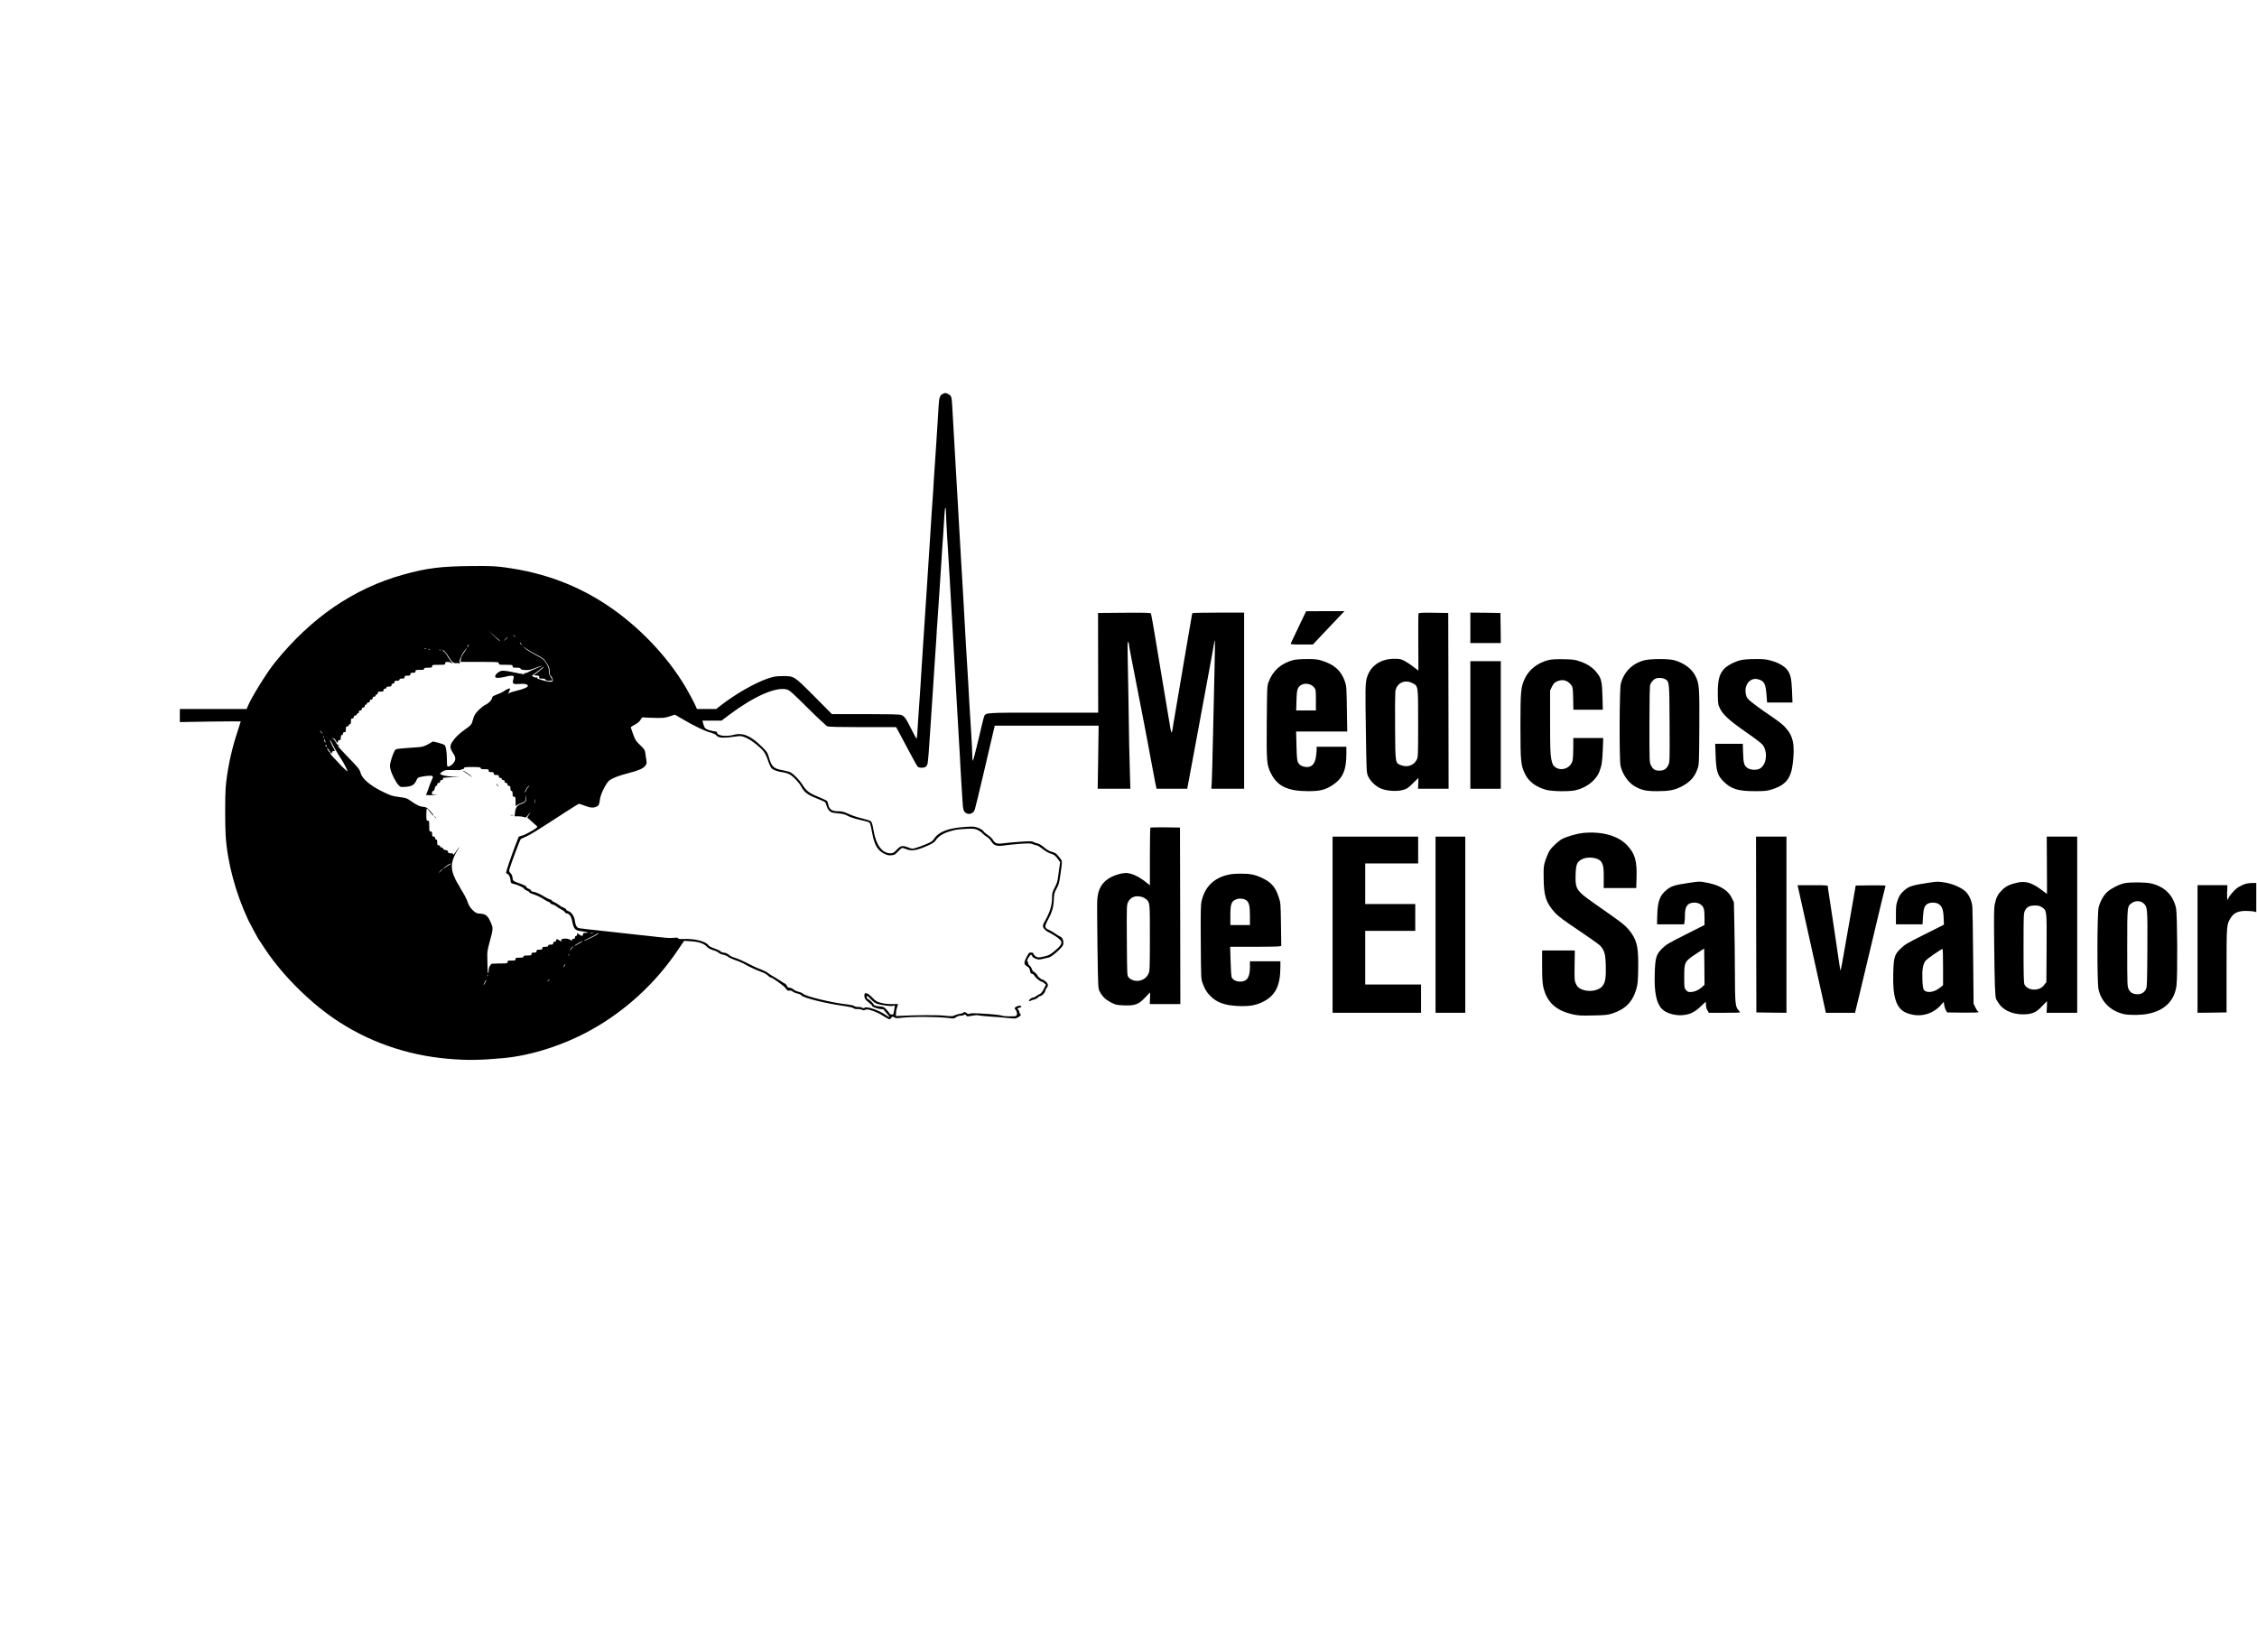 <?xml version="1.0" standalone="no"?>
<!DOCTYPE svg PUBLIC "-//W3C//DTD SVG 20010904//EN"
 "http://www.w3.org/TR/2001/REC-SVG-20010904/DTD/svg10.dtd">
<svg version="1.0" xmlns="http://www.w3.org/2000/svg"
 width="3113pt" height="2279pt" viewBox="0 0 3113 2279"
 preserveAspectRatio="xMidYMid meet">

<g transform="translate(0,2279) scale(0.1,-0.1)"
fill="#000000" stroke="none">
<path d="M12999 17355 c-37 -20 -47 -54 -54 -180 -3 -60 -10 -171 -15 -245 -5
-74 -12 -180 -15 -235 -3 -55 -10 -156 -15 -225 -5 -69 -12 -168 -15 -220 -3
-52 -10 -162 -15 -245 -21 -299 -30 -442 -35 -530 -3 -49 -10 -153 -15 -230
-5 -77 -12 -180 -15 -230 -3 -49 -9 -155 -15 -235 -5 -80 -16 -251 -25 -380
-9 -129 -20 -300 -25 -380 -6 -80 -12 -183 -15 -230 -3 -47 -10 -150 -15 -230
-5 -80 -12 -188 -15 -240 -3 -52 -10 -151 -15 -220 -5 -69 -12 -165 -15 -215
-10 -193 -18 -285 -24 -285 -3 1 -37 64 -76 141 -73 146 -91 171 -138 188 -19
7 -187 11 -491 11 l-462 0 -243 245 c-284 285 -277 280 -441 279 -90 -1 -118
-5 -200 -33 -175 -59 -447 -214 -644 -368 l-68 -53 -133 0 -133 0 -16 38 c-18
43 -98 193 -145 272 -254 425 -640 829 -1065 1114 -421 283 -877 454 -1411
528 -141 19 -197 22 -469 20 -421 -3 -623 -28 -944 -118 -686 -192 -1269 -591
-1772 -1214 -112 -139 -312 -462 -371 -597 l-18 -43 -461 0 -460 0 0 -90 0
-90 420 7 c231 3 420 4 420 2 0 -3 -24 -79 -54 -170 -79 -240 -135 -514 -154
-744 -9 -117 -9 -506 0 -660 23 -368 135 -788 311 -1165 24 -51 137 -260 149
-275 5 -5 31 -46 60 -90 227 -354 597 -733 963 -987 463 -320 1008 -514 1590
-563 259 -22 431 -20 760 10 386 36 835 181 1210 390 474 264 888 645 1193
1099 l87 128 85 -5 c112 -6 186 -30 225 -72 20 -22 49 -39 90 -51 33 -9 68
-26 77 -36 9 -10 37 -22 63 -27 25 -5 56 -18 68 -29 12 -11 58 -32 101 -47 44
-14 105 -41 137 -60 58 -34 153 -77 240 -109 25 -9 56 -28 69 -41 13 -14 28
-25 33 -25 25 0 189 -117 213 -152 22 -31 31 -37 50 -32 15 4 32 -1 49 -14 14
-11 43 -23 65 -27 22 -4 46 -15 53 -25 23 -33 338 -112 582 -145 71 -10 127
-22 136 -31 10 -9 32 -14 55 -13 22 2 49 -3 61 -9 16 -9 28 -9 47 -1 20 10 38
7 97 -12 40 -13 96 -38 124 -56 27 -18 65 -40 84 -50 33 -17 33 -17 52 6 18
22 21 22 42 8 19 -12 37 -14 89 -7 152 19 503 17 659 -2 72 -10 80 -9 105 11
16 13 41 21 63 21 21 0 42 5 49 12 9 9 15 8 26 -7 13 -18 18 -18 79 -6 36 7
76 10 88 6 13 -4 82 -11 154 -16 71 -4 182 -13 246 -20 114 -12 118 -11 153
10 37 23 44 35 26 46 -5 3 -10 13 -10 22 0 9 -7 25 -16 35 -18 19 -20 17 35
34 10 3 11 8 3 16 -12 12 -48 5 -75 -14 -18 -13 -17 -15 2 -39 21 -27 24 -69
6 -81 -16 -12 -171 -9 -202 4 -15 6 -93 15 -173 21 -213 13 -243 14 -267 4
-16 -7 -26 -5 -38 7 -18 18 -41 21 -49 7 -3 -5 -25 -12 -49 -15 -23 -4 -56
-14 -72 -22 -26 -14 -45 -14 -146 -3 -101 10 -392 8 -624 -4 l-39 -2 3 48 c1
27 9 64 17 83 8 19 11 34 7 35 -5 0 -42 0 -84 -1 -42 -1 -106 6 -145 16 -62
16 -75 23 -125 76 -75 77 -119 79 -105 3 5 -25 20 -43 56 -71 28 -21 50 -44
50 -51 0 -14 89 -43 132 -43 15 0 28 -3 28 -7 0 -5 18 -28 41 -52 46 -50 45
-65 -3 -29 -84 64 -266 130 -300 109 -14 -9 -24 -9 -41 1 -12 6 -37 11 -56 9
-18 -1 -41 5 -50 12 -9 8 -47 17 -85 21 -201 20 -586 111 -617 147 -9 10 -39
23 -65 29 -27 6 -60 21 -72 33 -13 12 -36 22 -50 22 -19 0 -30 8 -40 28 -7 15
-17 27 -21 27 -5 0 -39 21 -76 46 -38 25 -82 52 -99 61 -17 9 -47 28 -66 43
-19 15 -64 37 -100 50 -36 12 -114 48 -175 80 -60 32 -137 66 -170 75 -33 10
-69 25 -80 35 -29 25 -60 40 -86 40 -13 0 -32 8 -43 19 -12 10 -50 28 -86 40
-37 12 -71 30 -78 41 -32 52 -182 93 -325 88 -67 -2 -91 0 -95 10 -3 9 -19 11
-62 6 -53 -6 -101 -2 -345 26 -44 5 -107 12 -140 15 -33 3 -94 10 -135 15 -41
5 -102 12 -135 15 -33 3 -94 10 -135 15 -41 5 -100 12 -130 14 -86 9 -242 26
-278 32 -38 6 -55 35 -66 117 -8 54 -51 111 -91 121 -14 4 -25 12 -25 19 0 7
-16 19 -35 26 -19 7 -48 23 -64 37 -16 13 -45 31 -65 39 -20 9 -36 19 -36 24
0 5 -12 12 -27 16 -15 3 -53 22 -84 42 -58 36 -121 62 -150 63 -9 0 -20 7 -23
15 -3 9 -19 21 -35 26 -17 6 -31 17 -33 26 -3 14 -18 21 -133 63 -38 14 -51
24 -53 42 -6 48 -12 64 -33 87 -20 21 -21 26 -9 64 19 67 141 391 150 401 5 5
38 21 74 36 62 27 151 82 554 344 92 60 172 109 178 109 6 0 41 -12 78 -26 75
-31 124 -34 166 -12 30 15 34 25 45 103 9 71 86 224 129 257 43 33 136 68 261
100 135 34 201 62 231 98 23 27 25 37 19 77 -3 25 -10 69 -14 98 -7 48 -14 59
-73 115 -58 55 -68 71 -96 150 -18 48 -32 91 -32 95 0 4 26 21 58 38 39 21 63
42 77 67 13 23 25 35 35 32 8 -2 78 -6 155 -7 125 -3 148 0 212 21 l72 23 113
-66 c153 -90 305 -163 380 -182 35 -9 68 -25 76 -35 28 -41 99 -44 309 -13 57
8 142 -32 244 -114 99 -80 124 -115 160 -219 16 -48 39 -97 50 -110 25 -25 90
-48 163 -57 27 -3 68 -17 91 -30 50 -30 126 -110 153 -162 41 -79 89 -117 207
-163 61 -24 116 -48 123 -54 7 -5 17 -29 23 -52 6 -24 23 -55 38 -69 24 -23
40 -28 117 -35 69 -6 101 -14 135 -34 24 -15 94 -38 154 -52 147 -35 144 -34
155 -54 5 -10 18 -68 29 -128 28 -163 75 -244 167 -289 43 -21 64 -25 101 -21
40 4 53 12 87 50 23 25 48 47 56 50 8 2 34 -4 58 -15 77 -32 151 -19 318 57
52 24 76 41 93 68 29 47 100 93 181 117 90 27 109 30 235 37 99 5 116 3 158
-15 26 -12 58 -34 71 -50 14 -15 40 -36 59 -46 18 -11 46 -38 60 -62 35 -59
76 -71 184 -55 43 7 141 16 218 22 118 8 145 7 171 -6 18 -8 41 -15 52 -15 11
0 48 -23 82 -50 38 -31 83 -56 114 -65 43 -13 58 -24 90 -66 l38 -51 -12 -82
c-6 -44 -13 -97 -16 -116 -8 -68 -17 -95 -50 -158 -29 -55 -34 -73 -34 -135 0
-105 -31 -205 -97 -319 -25 -42 -32 -64 -27 -83 6 -25 51 -66 85 -77 8 -3 47
-27 87 -52 111 -72 109 -102 -12 -203 -64 -53 -80 -62 -148 -77 -69 -15 -80
-16 -106 -2 -16 8 -32 24 -35 36 -3 12 -13 20 -26 20 -12 0 -24 1 -28 1 -15 3
-72 -106 -73 -138 0 -25 7 -35 35 -52 27 -16 36 -28 41 -60 5 -30 11 -41 27
-43 12 -2 26 -13 33 -25 12 -26 81 -83 100 -83 7 0 23 -10 36 -21 l24 -22 -30
-59 c-19 -38 -40 -64 -55 -69 -13 -5 -35 -18 -49 -29 -13 -11 -33 -20 -42 -20
-23 0 -67 -36 -57 -46 4 -5 16 -3 25 3 10 6 32 14 49 17 17 4 39 16 49 27 9
10 23 19 29 19 22 0 63 39 70 67 3 16 12 35 19 43 28 33 25 58 -10 90 -19 16
-42 30 -51 30 -13 0 -63 43 -63 55 0 9 -48 55 -57 55 -5 0 -15 16 -22 35 -7
20 -21 41 -32 48 -10 6 -19 22 -19 34 0 12 -5 23 -11 25 -14 5 36 88 52 88 6
0 13 -9 16 -19 3 -11 23 -26 47 -35 37 -14 48 -14 101 -2 33 8 71 17 85 20 36
8 175 129 190 166 18 43 -1 107 -35 120 -13 5 -43 23 -67 40 -23 17 -61 39
-84 50 -69 30 -71 45 -20 142 58 109 77 174 81 281 4 78 8 96 38 150 29 52 38
82 51 182 31 219 32 193 -17 255 -37 47 -51 57 -96 69 -36 9 -69 28 -109 62
-35 30 -71 51 -92 55 -19 3 -45 13 -57 20 -19 12 -49 12 -170 4 -82 -5 -187
-15 -235 -21 -98 -14 -122 -6 -157 52 -10 16 -39 43 -64 59 -25 16 -53 40 -62
54 -10 15 -40 34 -73 47 -50 18 -70 20 -162 14 -243 -14 -380 -65 -446 -164
-21 -33 -41 -46 -111 -75 -47 -20 -109 -43 -138 -51 -50 -15 -56 -15 -106 5
-84 31 -104 28 -160 -30 -42 -44 -53 -50 -89 -50 -113 0 -198 115 -231 314
-13 74 -24 116 -36 127 -10 9 -63 26 -118 39 -55 12 -139 39 -186 61 -72 33
-96 39 -152 39 -82 0 -121 27 -132 90 -4 22 -13 46 -20 53 -7 7 -62 33 -121
57 -122 48 -165 82 -219 171 -34 54 -105 129 -156 162 -14 9 -61 23 -105 31
-136 23 -161 47 -200 185 -16 57 -26 72 -92 138 -154 152 -264 200 -387 168
-116 -30 -235 -14 -235 31 0 8 -9 14 -22 14 -12 0 -48 7 -81 17 -62 17 -73 30
-92 106 l-7 27 132 0 132 0 111 84 c337 252 640 385 788 346 39 -10 74 -42
289 -255 135 -134 258 -249 273 -254 18 -7 190 -11 487 -11 l459 0 24 -42 c13
-24 77 -143 142 -266 64 -123 124 -229 132 -237 8 -9 33 -15 57 -15 45 0 68
16 79 55 6 20 22 210 32 385 3 52 10 154 15 225 5 72 12 173 15 225 3 52 10
154 15 225 5 72 12 175 15 230 3 55 10 156 15 225 5 69 12 168 15 220 2 52 9
158 15 235 11 161 27 402 35 525 3 47 10 150 15 230 5 80 12 186 15 235 3 50
10 146 15 215 5 69 12 184 16 255 8 137 21 135 23 -5 0 -41 8 -176 15 -300 8
-124 22 -351 31 -505 8 -154 20 -352 25 -440 6 -88 12 -205 15 -260 3 -55 10
-174 15 -265 5 -91 12 -210 15 -265 3 -55 9 -172 15 -260 5 -88 16 -284 25
-435 9 -151 20 -347 25 -435 6 -88 13 -209 15 -270 3 -60 10 -175 15 -255 5
-80 12 -194 16 -255 6 -119 17 -149 61 -166 45 -17 89 5 108 54 8 23 67 265
130 537 64 272 120 511 124 530 5 19 12 47 15 63 l6 27 717 0 716 0 -6 -435
-7 -435 226 0 225 0 -5 163 c-8 226 -16 606 -21 1052 -3 209 -8 478 -11 599
-4 159 -3 217 5 212 6 -4 11 -16 11 -26 0 -11 13 -88 30 -172 23 -122 138
-714 156 -803 2 -11 15 -81 30 -155 14 -74 34 -178 44 -230 10 -52 21 -108 23
-125 3 -16 21 -115 41 -220 43 -228 44 -233 52 -267 l6 -28 211 0 212 0 105
563 c57 309 110 591 116 627 6 36 40 216 74 400 34 184 67 363 72 398 6 35 12
61 15 58 2 -2 0 -195 -6 -428 -6 -232 -15 -646 -21 -918 -6 -272 -13 -541 -16
-597 l-6 -103 226 0 226 0 0 1215 0 1215 -354 0 c-195 0 -357 -3 -359 -7 -3
-5 -8 -26 -11 -48 -4 -22 -22 -132 -42 -245 -19 -113 -49 -284 -65 -380 -16
-96 -32 -186 -34 -200 -2 -14 -27 -160 -55 -325 -28 -165 -53 -311 -55 -324
-2 -13 -7 -45 -11 -70 -12 -84 -20 -72 -42 68 -26 155 -26 161 -41 246 -6 33
-13 76 -16 95 -3 19 -10 60 -15 90 -5 30 -12 69 -14 85 -3 17 -14 86 -26 155
-12 69 -28 166 -36 215 -8 50 -17 104 -20 120 -2 17 -9 55 -14 85 -5 30 -12
69 -14 85 -24 146 -57 332 -61 343 -3 10 -82 12 -367 10 l-363 -3 1 -687 1
-688 -754 0 c-813 0 -796 1 -819 -52 -6 -13 -41 -157 -79 -320 -38 -163 -73
-294 -77 -292 -4 3 -8 37 -8 77 0 39 -6 173 -14 297 -16 248 -34 540 -41 695
-3 55 -10 165 -15 245 -5 80 -12 190 -15 245 -8 150 -24 440 -40 715 -8 135
-21 364 -30 510 -8 146 -20 339 -25 430 -6 91 -12 210 -15 265 -3 55 -10 172
-15 260 -5 88 -12 205 -15 260 -3 55 -9 172 -15 260 -17 289 -30 508 -35 610
-8 149 -11 163 -48 185 -38 23 -53 24 -88 5z m-6119 -3389 c13 -9 19 -16 12
-16 -7 0 -50 37 -95 83 -67 66 -69 69 -12 16 38 -36 81 -74 95 -83z m221 47
c13 -16 12 -17 -3 -4 -17 13 -22 21 -14 21 2 0 10 -8 17 -17z m-101 -16 c0 -2
-12 -14 -27 -28 l-28 -24 24 28 c23 25 31 32 31 24z m190 -92 c14 -19 14 -19
-2 -6 -10 7 -18 18 -18 24 0 6 1 8 3 6 1 -2 9 -13 17 -24z m-730 -25 c-6 -11
-13 -20 -16 -20 -2 0 0 9 6 20 6 11 13 20 16 20 2 0 0 -9 -6 -20z m937 -119
c94 -49 105 -58 142 -115 34 -52 41 -71 41 -114 0 -28 5 -54 10 -57 6 -3 17
-20 26 -36 31 -61 -9 -68 -150 -27 -52 15 -66 22 -55 29 10 8 8 9 -8 4 -20 -5
-63 12 -63 26 0 3 24 22 53 42 28 20 65 49 81 63 16 15 27 21 24 13 -2 -8 -35
-36 -72 -64 l-67 -50 41 -3 c36 -3 41 -6 37 -23 -4 -17 0 -19 38 -19 29 0 45
-5 49 -15 4 -10 20 -15 51 -15 25 0 45 3 45 8 0 4 -11 24 -25 44 -18 27 -25
50 -25 84 0 38 -8 59 -37 106 -35 53 -47 63 -147 115 -60 32 -125 73 -145 91
l-36 33 45 -33 c25 -18 91 -57 147 -87z m-1520 83 c-3 -3 -12 -4 -19 -1 -8 3
-5 6 6 6 11 1 17 -2 13 -5z m552 -13 c-56 -80 -67 -100 -72 -133 l-6 -38 265
0 c257 0 264 -1 264 -20 0 -19 7 -20 95 -20 88 0 95 -1 95 -20 0 -18 7 -20 55
-20 41 0 55 -4 55 -14 0 -10 17 -15 63 -18 52 -3 75 2 146 30 46 18 85 31 87
29 2 -2 -33 -18 -79 -36 -45 -19 -97 -42 -114 -53 -18 -11 -38 -16 -44 -12 -8
5 -9 3 -4 -6 9 -15 -15 -12 -170 20 -70 15 -123 21 -145 17 -42 -8 -90 -50
-90 -77 0 -17 7 -20 43 -20 23 0 67 7 97 15 62 17 106 19 114 7 3 -5 1 -26 -5
-46 -16 -58 -2 -68 86 -60 70 6 115 -4 115 -26 0 -19 -53 -43 -145 -65 -52
-12 -101 -28 -110 -35 -19 -16 -19 -10 -1 26 8 15 13 31 10 36 -5 8 -51 -12
-94 -42 -14 -10 -53 -28 -87 -40 -36 -13 -63 -29 -63 -36 0 -31 -47 -84 -93
-105 -46 -22 -117 -88 -149 -139 -9 -14 -21 -48 -28 -76 -12 -55 -25 -70 -113
-131 -73 -51 -133 -110 -169 -166 -36 -56 -34 -88 12 -157 40 -60 39 -97 -2
-143 -18 -20 -44 -37 -58 -39 -25 -3 -25 -3 -26 82 0 114 -13 196 -33 213 -9
8 -48 22 -88 32 l-72 17 -65 -37 c-46 -26 -81 -37 -118 -40 -316 -23 -321 -23
-336 -39 -17 -17 -49 -99 -66 -171 -10 -41 -10 -60 1 -103 17 -65 75 -177 112
-214 25 -26 29 -27 100 -21 84 7 116 27 145 91 17 37 21 39 80 50 35 7 82 12
105 12 48 0 51 -11 22 -68 -10 -20 -28 -68 -41 -107 -12 -38 -27 -76 -33 -82
-7 -10 11 -13 89 -11 63 1 78 3 43 5 -53 4 -56 5 -51 28 2 14 10 25 18 25 7 0
16 16 20 35 3 20 12 35 20 35 8 0 14 9 14 20 0 13 7 20 20 20 13 0 20 7 20 20
0 13 7 20 20 20 11 0 20 7 20 15 0 8 1 16 3 16 1 1 54 5 117 9 l115 7 -97 1
c-93 2 -178 22 -178 42 0 4 17 18 37 30 33 19 48 21 149 18 62 -2 110 0 107 5
-2 4 5 7 16 7 12 0 21 7 21 15 0 12 19 15 115 15 96 0 115 -3 115 -15 0 -12
13 -15 55 -15 48 0 55 -2 55 -20 0 -16 7 -20 35 -20 28 0 35 -4 35 -20 0 -16
7 -20 35 -20 28 0 35 -4 35 -20 0 -13 7 -20 20 -20 11 0 20 -7 20 -15 0 -8 9
-15 20 -15 13 0 20 -7 20 -20 0 -13 7 -20 20 -20 13 0 20 -7 20 -20 0 -13 7
-20 20 -20 16 0 20 -7 20 -35 0 -24 5 -35 15 -35 11 0 15 -11 15 -40 0 -33 3
-40 20 -40 18 0 20 -7 21 -57 1 -32 1 -62 -1 -68 -1 -5 7 -2 17 7 10 8 36 21
58 28 57 18 65 27 67 79 l1 46 4 -44 c5 -52 -11 -73 -65 -89 -57 -17 -80 -48
-88 -115 l-7 -57 51 0 c28 0 63 -5 77 -10 28 -11 24 -14 86 60 11 14 7 5 -9
-20 l-30 -46 60 -54 c32 -30 66 -60 74 -67 13 -9 2 -20 -65 -61 -44 -27 -104
-57 -133 -66 l-53 -16 -48 -123 c-53 -138 -127 -355 -127 -373 0 -7 9 -15 19
-19 22 -7 39 -45 43 -94 3 -33 6 -35 53 -46 55 -13 135 -52 135 -66 0 -5 16
-15 35 -23 19 -8 35 -19 35 -25 0 -5 31 -19 69 -31 38 -12 95 -40 126 -61 32
-21 64 -39 71 -39 7 0 17 -7 22 -15 4 -9 19 -18 32 -20 14 -3 36 -14 50 -25
14 -11 46 -31 71 -45 26 -13 49 -31 52 -40 4 -8 15 -15 25 -15 30 0 61 -42 71
-96 23 -119 41 -140 130 -149 37 -4 74 -11 82 -16 11 -7 10 -9 -6 -7 -42 3
-55 -2 -55 -22 0 -26 -20 -25 -54 1 l-26 20 0 -20 c0 -12 -6 -21 -15 -21 -8 0
-15 -9 -15 -20 0 -13 -7 -20 -20 -20 -11 0 -20 -7 -20 -15 0 -12 -5 -12 -29 3
-20 12 -43 16 -75 14 -39 -3 -46 -7 -46 -25 0 -18 -2 -19 -17 -5 -31 26 -53
30 -53 8 0 -13 -7 -20 -20 -20 -13 0 -20 -7 -20 -20 0 -16 -7 -20 -35 -20 -24
0 -35 -5 -35 -15 0 -11 -11 -15 -40 -15 -33 0 -40 -3 -40 -20 0 -17 -7 -20
-40 -20 -33 0 -40 -3 -40 -20 0 -16 -7 -20 -35 -20 -28 0 -35 -4 -35 -20 0
-18 -7 -20 -55 -20 -42 0 -55 -3 -55 -15 0 -12 -13 -15 -55 -15 -48 0 -55 -2
-55 -20 0 -18 -7 -20 -55 -20 -48 0 -55 -2 -55 -20 0 -19 -7 -20 -115 -20 -75
0 -115 -4 -115 -11 0 -6 -7 -17 -15 -25 -8 -9 -15 -33 -15 -54 0 -21 -3 -41
-7 -43 -5 -3 -8 29 -9 71 0 43 -2 111 -3 152 -3 60 3 99 29 195 56 206 56 202
6 307 -35 75 -68 94 -159 97 -45 2 -124 82 -143 147 -8 28 -37 89 -64 134 -28
45 -50 84 -50 86 0 3 -13 24 -28 47 -15 23 -41 75 -56 115 -46 119 -28 217 65
362 12 19 18 31 12 25 -6 -5 -27 -35 -47 -65 -20 -30 -36 -47 -36 -37 0 13 -8
17 -35 17 -28 0 -35 4 -35 19 0 14 -10 21 -35 25 -21 4 -35 13 -35 21 0 8 -9
15 -20 15 -11 0 -20 7 -20 15 0 8 -9 15 -20 15 -17 0 -20 7 -20 40 0 29 -4 40
-15 40 -8 0 -15 9 -15 20 0 13 -7 20 -20 20 -16 0 -20 7 -20 35 0 28 -4 35
-20 35 -18 0 -20 7 -20 75 0 68 -2 75 -20 75 -18 0 -20 7 -20 86 0 57 3 83 10
79 6 -4 29 -29 50 -57 22 -27 40 -46 40 -42 0 21 -84 113 -108 118 -15 3 -45
8 -67 12 -25 4 -70 28 -118 61 -76 54 -81 55 -183 69 -96 12 -117 20 -232 76
-163 80 -274 173 -297 250 -18 61 -27 72 -186 235 -71 73 -129 137 -129 143 0
6 5 8 12 4 7 -4 8 -3 4 5 -4 6 -11 9 -15 6 -5 -2 -19 15 -32 40 -16 31 -31 45
-49 48 -20 4 -19 5 5 3 20 -1 33 -8 41 -24 19 -39 34 -49 34 -24 0 15 6 22 20
22 16 0 20 7 20 35 0 24 5 35 15 35 8 0 15 9 15 20 0 13 7 20 20 20 17 0 20 7
20 40 0 33 3 40 20 40 11 0 20 7 20 15 0 8 7 15 15 15 11 0 15 11 15 40 0 33
3 40 20 40 13 0 20 7 20 20 0 13 7 20 20 20 11 0 20 7 20 15 0 8 7 15 15 15 8
0 15 9 15 20 0 13 7 20 20 20 13 0 20 7 20 20 0 13 7 20 20 20 13 0 20 7 20
20 0 11 7 20 15 20 8 0 15 7 15 15 0 8 9 15 20 15 13 0 20 7 20 20 0 13 7 20
20 20 13 0 20 7 20 20 0 13 7 20 20 20 11 0 20 7 20 15 0 8 7 15 15 15 8 0 15
9 15 20 0 17 7 20 40 20 33 0 40 3 40 20 0 13 7 20 20 20 11 0 20 7 20 15 0
10 11 15 35 15 28 0 35 4 35 20 0 13 7 20 20 20 13 0 20 7 20 20 0 16 7 20 35
20 24 0 35 5 35 15 0 10 11 15 35 15 28 0 35 4 35 20 0 17 7 20 40 20 33 0 40
3 40 20 0 16 7 20 35 20 28 0 35 4 35 20 0 18 7 20 60 20 47 0 60 3 60 15 0
12 13 15 55 15 48 0 55 2 55 20 0 19 7 20 90 20 83 0 90 1 90 20 0 16 7 20 33
20 18 0 44 -7 57 -17 25 -16 25 -16 -1 13 -15 16 -41 55 -59 86 -17 31 -40 60
-51 63 -11 4 -18 9 -16 12 13 12 47 -22 82 -81 45 -77 75 -101 117 -92 18 3
27 2 23 -4 -10 -16 1 -11 16 7 8 9 9 14 3 10 -24 -14 16 93 52 142 36 48 62
73 33 32z m-496 2 c-7 -2 -19 -2 -25 0 -7 3 -2 5 12 5 14 0 19 -2 13 -5z m150
-10 c-7 -2 -19 -2 -25 0 -7 3 -2 5 12 5 14 0 19 -2 13 -5z m-1648 -1133 c10
-11 16 -20 13 -20 -3 0 -13 9 -23 20 -10 11 -16 20 -13 20 3 0 13 -9 23 -20z
m32 -72 c-3 -8 -6 -5 -6 6 -1 11 2 17 5 13 3 -3 4 -12 1 -19z m22 -68 c0 -9
-4 -8 -9 5 -5 11 -9 27 -9 35 0 9 4 8 9 -5 5 -11 9 -27 9 -35z m129 -85 c31
-55 70 -120 88 -145 30 -43 96 -170 87 -170 -6 0 -84 72 -102 94 -9 11 -41 46
-72 77 -32 31 -60 66 -64 78 -3 12 -10 21 -14 21 -4 0 -13 11 -19 25 -21 45
-13 41 21 -10 27 -42 32 -46 35 -27 2 14 10 22 24 22 11 0 18 3 16 8 -2 4 -18
35 -36 69 -17 34 -32 68 -31 75 0 8 3 8 6 -2 3 -8 31 -60 61 -115z m-114 40
c3 -8 1 -15 -4 -15 -6 0 -10 7 -10 15 0 8 2 15 4 15 2 0 6 -7 10 -15z m2777
-579 c-12 -13 -26 -36 -31 -52 -7 -24 -8 -25 -9 -7 -1 19 42 83 57 83 3 0 -5
-11 -17 -24z m96 -213 c-2 -16 -4 -5 -4 22 0 28 2 40 4 28 2 -13 2 -35 0 -50z
m-1157 -838 c0 -2 -15 -12 -32 -21 -18 -9 -44 -26 -58 -38 l-25 -21 20 24 c11
12 36 31 55 42 40 21 40 21 40 14z m-120 -78 c0 -2 -12 -14 -27 -28 l-28 -24
24 28 c23 25 31 32 31 24z m2083 -874 c-13 -2 -33 -2 -45 0 -13 2 -3 4 22 4
25 0 35 -2 23 -4z m52 -24 c-36 -24 -177 -91 -182 -86 -2 2 32 20 74 39 43 20
87 43 98 52 11 8 25 15 30 16 6 0 -3 -9 -20 -21z m-221 -108 c-45 -27 -100
-55 -92 -46 12 13 102 64 113 64 6 1 -4 -8 -21 -18z m-126 -81 c-22 -30 -35
-41 -22 -17 9 16 36 47 41 47 2 0 -6 -13 -19 -30z m-41 -102 c-3 -7 -5 -2 -5
12 0 14 2 19 5 13 2 -7 2 -19 0 -25z m-57 -138 c-6 -11 -13 -20 -16 -20 -2 0
0 9 6 20 6 11 13 20 16 20 2 0 0 -9 -6 -20z m-1063 -142 c-3 -8 -6 -5 -6 6 -1
11 2 17 5 13 3 -3 4 -12 1 -19z m-36 -95 c-11 -21 -20 -35 -21 -31 0 12 33 78
38 74 2 -2 -6 -21 -17 -43z m889 42 c0 -2 -10 -9 -22 -15 -22 -11 -22 -10 -4
4 21 17 26 19 26 11z m4513 -329 c55 -20 192 -39 224 -31 l25 6 -8 -58 c-4
-32 -11 -61 -16 -64 -12 -8 -48 0 -48 10 0 4 -17 27 -39 51 -30 34 -46 43 -77
46 -69 5 -104 15 -104 28 0 13 -66 76 -80 76 -11 0 -21 30 -14 42 3 5 26 -13
51 -41 27 -31 60 -55 86 -65z"/>
<path d="M6425 12129 c28 -17 59 -39 70 -48 18 -15 19 -15 7 1 -15 19 -104 78
-118 78 -5 0 14 -14 41 -31z"/>
<path d="M6855 11960 c10 -11 20 -20 23 -20 3 0 -3 9 -13 20 -10 11 -20 20
-23 20 -3 0 3 -9 13 -20z"/>
<path d="M7043 11543 c9 -2 25 -2 35 0 9 3 1 5 -18 5 -19 0 -27 -2 -17 -5z"/>
<path d="M5990 11526 c0 -2 8 -10 18 -17 15 -13 16 -12 3 4 -13 16 -21 21 -21
13z"/>
<path d="M17913 14146 c-57 -118 -106 -221 -109 -230 -5 -14 11 -16 149 -16
l155 0 168 178 c92 97 191 201 218 230 l50 52 -264 0 -265 -1 -102 -213z"/>
<path d="M19565 14327 c-3 -7 -4 -187 -3 -400 2 -213 2 -387 1 -387 -2 0 -30
22 -64 49 -33 27 -88 64 -122 82 -55 29 -69 32 -146 32 -192 0 -335 -101 -380
-268 -20 -76 -21 -153 -12 -726 8 -558 9 -577 30 -625 30 -67 101 -137 173
-169 81 -36 226 -46 313 -20 50 14 70 28 133 91 41 41 75 74 76 74 0 0 0 -34
-2 -75 l-4 -75 211 0 211 0 -2 1213 -3 1212 -203 3 c-159 2 -204 0 -207 -11z
m-85 -959 c82 -42 80 -28 80 -556 0 -441 -1 -465 -20 -502 -39 -77 -129 -109
-215 -75 -82 31 -80 18 -83 520 -2 242 0 464 3 493 14 118 126 175 235 120z"/>
<path d="M20280 14130 l0 -210 210 0 210 0 -2 208 -3 207 -207 3 -208 2 0
-210z"/>
<path d="M17836 13685 c-168 -46 -280 -146 -338 -301 -22 -57 -22 -72 -26
-553 -4 -560 -1 -591 59 -711 88 -175 231 -243 509 -243 168 0 236 17 336 81
142 92 194 206 194 428 l0 104 -205 0 -205 0 0 -42 c0 -23 -5 -71 -11 -107
-15 -86 -56 -131 -118 -131 -60 0 -107 23 -127 62 -14 27 -18 70 -22 231 l-5
197 353 0 352 0 -5 313 c-4 293 -6 316 -27 377 -54 152 -146 234 -324 289 -56
17 -92 21 -205 20 -80 0 -156 -6 -185 -14z m238 -339 c18 -7 42 -26 54 -41 20
-26 22 -39 22 -171 l0 -144 -136 0 -136 0 4 138 c3 106 8 145 22 170 29 55
103 76 170 48z"/>
<path d="M21357 13685 c-148 -37 -270 -133 -326 -255 -55 -119 -60 -176 -60
-655 0 -487 5 -543 64 -662 53 -107 151 -180 295 -219 80 -21 317 -24 400 -5
154 36 285 139 330 258 33 87 40 134 47 306 l6 157 -207 0 -206 0 0 -137 c0
-76 -5 -156 -11 -178 -30 -107 -164 -150 -247 -80 -24 20 -32 39 -46 107 -13
69 -16 154 -16 514 l0 430 26 53 c21 42 36 57 68 72 78 35 148 17 200 -54 19
-25 21 -45 24 -183 l3 -154 203 0 203 0 -4 163 c-5 215 -15 265 -69 336 -59
78 -129 128 -232 164 -80 29 -99 31 -237 34 -106 2 -167 -2 -208 -12z"/>
<path d="M22688 13684 c-169 -40 -289 -158 -333 -325 -19 -70 -22 -1046 -4
-1130 24 -113 105 -231 193 -283 95 -55 159 -70 316 -69 157 0 233 14 323 59
124 63 188 131 229 245 23 63 23 69 26 575 3 560 0 604 -55 712 -51 101 -161
181 -298 217 -76 19 -316 19 -397 -1z m272 -259 c66 -34 65 -24 68 -614 3
-527 2 -534 -19 -577 -25 -52 -61 -74 -121 -74 -60 0 -89 18 -115 70 -23 44
-23 45 -23 566 0 346 4 532 11 551 13 34 47 72 74 83 32 14 94 11 125 -5z"/>
<path d="M24008 13684 c-32 -7 -84 -27 -116 -43 -159 -80 -203 -175 -199 -426
2 -131 4 -144 30 -198 43 -87 131 -167 361 -327 128 -89 217 -157 232 -179 76
-113 42 -297 -62 -331 -47 -16 -119 -7 -153 17 -46 34 -55 68 -59 206 l-4 127
-190 0 -191 0 6 -162 c7 -214 26 -276 112 -360 103 -102 203 -132 430 -131
144 0 168 3 240 26 185 60 256 148 281 347 34 268 7 394 -108 513 -50 51 -82
75 -303 226 -49 34 -120 86 -157 117 -61 51 -68 60 -78 109 -27 130 60 235
169 205 86 -23 104 -59 117 -227 l7 -93 175 0 175 0 -6 158 c-7 170 -21 232
-64 290 -38 51 -119 99 -217 127 -77 22 -106 25 -230 24 -83 0 -164 -6 -198
-15z"/>
<path d="M20280 12790 l0 -880 210 0 210 0 0 880 0 880 -210 0 -210 0 0 -880z"/>
<path d="M15867 11374 c-4 -4 -7 -185 -7 -402 l0 -394 -42 34 c-75 62 -154
107 -217 124 -53 15 -70 16 -132 5 -39 -7 -101 -28 -139 -47 -126 -63 -187
-162 -196 -319 -3 -44 -1 -336 3 -650 8 -563 9 -571 31 -612 36 -69 81 -112
156 -151 67 -34 78 -36 181 -40 151 -5 199 13 289 108 36 39 67 70 68 70 2 0
2 -36 0 -80 l-4 -80 211 0 211 0 -2 1218 -3 1217 -201 3 c-110 1 -203 -1 -207
-4z m-122 -955 c22 -6 51 -21 63 -32 53 -48 52 -43 52 -534 -1 -458 -1 -458
-24 -503 -51 -100 -198 -122 -271 -40 -19 21 -20 38 -23 511 -3 475 -2 489 18
528 34 67 102 93 185 70z"/>
<path d="M21830 11300 c-77 -8 -217 -48 -281 -81 -49 -24 -146 -114 -176 -163
-14 -22 -39 -78 -55 -125 -27 -82 -29 -93 -27 -251 2 -250 32 -342 158 -482
41 -45 122 -105 320 -238 146 -98 280 -193 298 -211 62 -65 77 -117 81 -276 5
-171 -7 -240 -50 -289 -58 -66 -202 -83 -297 -34 -32 16 -48 33 -64 68 -21 44
-22 59 -19 255 l3 207 -226 0 -225 0 0 -216 c0 -162 4 -233 16 -287 47 -210
174 -327 408 -379 78 -17 117 -19 281 -15 162 3 200 7 260 26 184 60 283 160
335 341 18 63 22 106 25 270 5 279 -13 379 -88 490 -59 88 -115 137 -299 265
-336 235 -373 262 -415 308 -55 60 -66 104 -61 248 5 137 19 172 88 207 83 42
227 23 265 -35 30 -45 36 -85 35 -225 l-1 -138 225 0 224 0 4 133 c8 242 -19
338 -128 456 -124 134 -352 197 -614 171z"/>
<path d="M18380 10035 l0 -1215 610 0 610 0 0 195 0 195 -385 0 -385 0 0 370
0 370 345 0 345 0 0 185 0 185 -345 0 -345 0 0 280 0 280 365 0 365 0 0 185 0
185 -590 0 -590 0 0 -1215z"/>
<path d="M19800 10035 l0 -1215 205 0 205 0 0 1215 0 1215 -205 0 -205 0 0
-1215z"/>
<path d="M24222 10038 l3 -1213 208 -3 207 -2 0 1215 0 1215 -210 0 -210 0 2
-1212z"/>
<path d="M28232 10855 c2 -217 2 -395 1 -395 -1 0 -32 23 -68 50 -137 104
-222 130 -337 106 -102 -21 -164 -51 -217 -105 -55 -55 -77 -98 -97 -189 -12
-55 -13 -152 -9 -557 6 -548 12 -715 26 -754 6 -14 28 -50 50 -79 73 -96 222
-147 380 -131 88 10 133 34 207 113 34 36 63 66 64 66 2 0 2 -36 0 -80 l-4
-80 211 0 211 0 0 1215 0 1215 -210 0 -210 0 2 -395z m-71 -578 c71 -47 70
-37 67 -563 l-3 -471 -29 -37 c-35 -46 -79 -66 -144 -66 -55 0 -108 29 -129
70 -10 19 -13 141 -13 503 0 459 1 479 20 517 26 51 61 69 136 70 47 0 69 -5
95 -23z"/>
<path d="M16922 10720 c-188 -49 -304 -168 -348 -356 -13 -56 -15 -143 -12
-573 3 -486 4 -508 25 -562 32 -85 51 -118 100 -170 88 -94 198 -136 382 -145
148 -8 244 6 338 51 181 85 253 223 253 486 l0 79 -210 0 -210 0 0 -82 c-1
-139 -41 -198 -134 -198 -60 0 -111 29 -120 68 -4 15 -10 114 -13 220 l-6 192
329 0 c181 0 340 3 352 7 l24 6 -4 296 c-4 288 -5 298 -31 376 -46 140 -102
205 -232 266 -95 45 -166 59 -295 58 -80 0 -137 -6 -188 -19z m260 -343 c45
-27 58 -77 58 -217 l0 -130 -135 0 -135 0 0 131 c0 171 14 203 99 230 31 9 85
3 113 -14z"/>
<path d="M23270 10608 c-167 -25 -216 -40 -275 -86 -99 -75 -132 -161 -137
-355 l-3 -127 186 0 187 0 6 31 c3 17 6 63 6 101 0 82 20 132 61 153 40 21
108 19 146 -5 51 -31 63 -65 63 -184 l0 -105 -262 -132 c-236 -119 -269 -139
-324 -193 -82 -83 -94 -126 -101 -351 -8 -253 23 -404 99 -482 62 -64 202
-101 316 -82 85 13 144 45 221 118 34 34 65 61 67 61 2 0 4 -19 4 -42 0 -25 8
-57 20 -75 l20 -33 215 0 c118 0 215 2 215 5 0 3 -9 16 -20 28 -45 48 -50 95
-51 521 -1 221 -4 529 -8 686 l-6 285 -28 57 c-35 72 -91 122 -182 164 -71 33
-215 65 -279 63 -17 -1 -87 -10 -156 -21z m198 -1440 c-45 -39 -100 -61 -157
-62 -25 0 -40 7 -57 28 -23 26 -24 34 -24 179 0 207 4 215 160 318 l115 76 3
-251 2 -250 -42 -38z"/>
<path d="M26635 10619 c-273 -41 -307 -52 -384 -124 -38 -35 -55 -62 -75 -116
-23 -63 -26 -84 -26 -205 l0 -134 183 0 184 0 6 105 c8 118 22 157 67 180 37
19 103 19 140 0 53 -27 73 -76 78 -189 l4 -101 -267 -134 c-240 -120 -274
-140 -330 -195 -86 -84 -96 -120 -102 -341 -10 -326 42 -486 175 -543 176 -76
372 -30 493 117 16 20 29 33 29 31 4 -46 15 -91 29 -115 l17 -30 217 -3 c143
-1 217 1 217 8 0 5 -4 10 -9 10 -5 0 -21 24 -35 53 l-25 52 -6 640 c-3 352 -8
667 -11 699 -6 76 -47 167 -95 210 -58 53 -171 103 -273 121 -97 16 -113 17
-201 4z m165 -1168 l0 -250 -44 -36 c-81 -66 -191 -78 -224 -24 -8 13 -15 67
-17 142 -5 130 6 199 41 252 16 25 216 164 237 165 4 0 7 -112 7 -249z"/>
<path d="M29305 10608 c-69 -13 -181 -69 -236 -117 -55 -48 -103 -135 -124
-222 -20 -87 -22 -1030 -1 -1124 37 -175 171 -305 354 -344 76 -16 240 -14
330 5 232 47 366 182 392 394 16 131 11 978 -6 1060 -39 184 -162 305 -353
346 -74 15 -279 17 -356 2z m260 -278 c55 -52 56 -59 53 -630 -3 -480 -5 -528
-21 -557 -24 -44 -60 -66 -110 -67 -64 -1 -103 20 -127 68 -19 41 -20 59 -20
572 0 591 -2 574 70 622 45 31 118 27 155 -8z"/>
<path d="M30938 10586 c-31 -13 -72 -36 -90 -51 -43 -35 -105 -110 -113 -135
-14 -44 -20 -15 -17 80 l4 100 -206 0 -206 0 0 -880 0 -880 200 2 200 3 0 581
c0 634 0 633 59 725 42 67 101 94 206 94 44 0 95 -4 113 -8 l32 -9 0 201 0
201 -62 0 c-43 0 -81 -8 -120 -24z"/>
<path d="M24866 10253 c40 -181 86 -389 103 -463 37 -166 185 -834 202 -912
l12 -58 202 0 201 0 42 173 c22 94 116 487 208 872 91 385 168 703 171 708 2
4 -89 6 -204 5 l-208 -3 -12 -70 c-6 -38 -18 -108 -27 -155 -28 -162 -55 -315
-61 -350 -3 -19 -10 -57 -15 -85 -5 -27 -12 -66 -15 -85 -3 -19 -10 -57 -15
-85 -5 -27 -12 -66 -15 -85 -16 -95 -45 -254 -48 -257 -2 -2 -10 36 -17 84 -7
49 -14 97 -16 108 -2 11 -10 70 -19 130 -9 61 -20 137 -25 170 -5 33 -16 107
-25 165 -9 58 -23 148 -30 200 -8 52 -20 127 -25 165 -6 39 -12 81 -15 95 -2
14 -4 33 -4 43 -1 16 -18 17 -210 17 l-208 0 73 -327z"/>
</g>
</svg>
